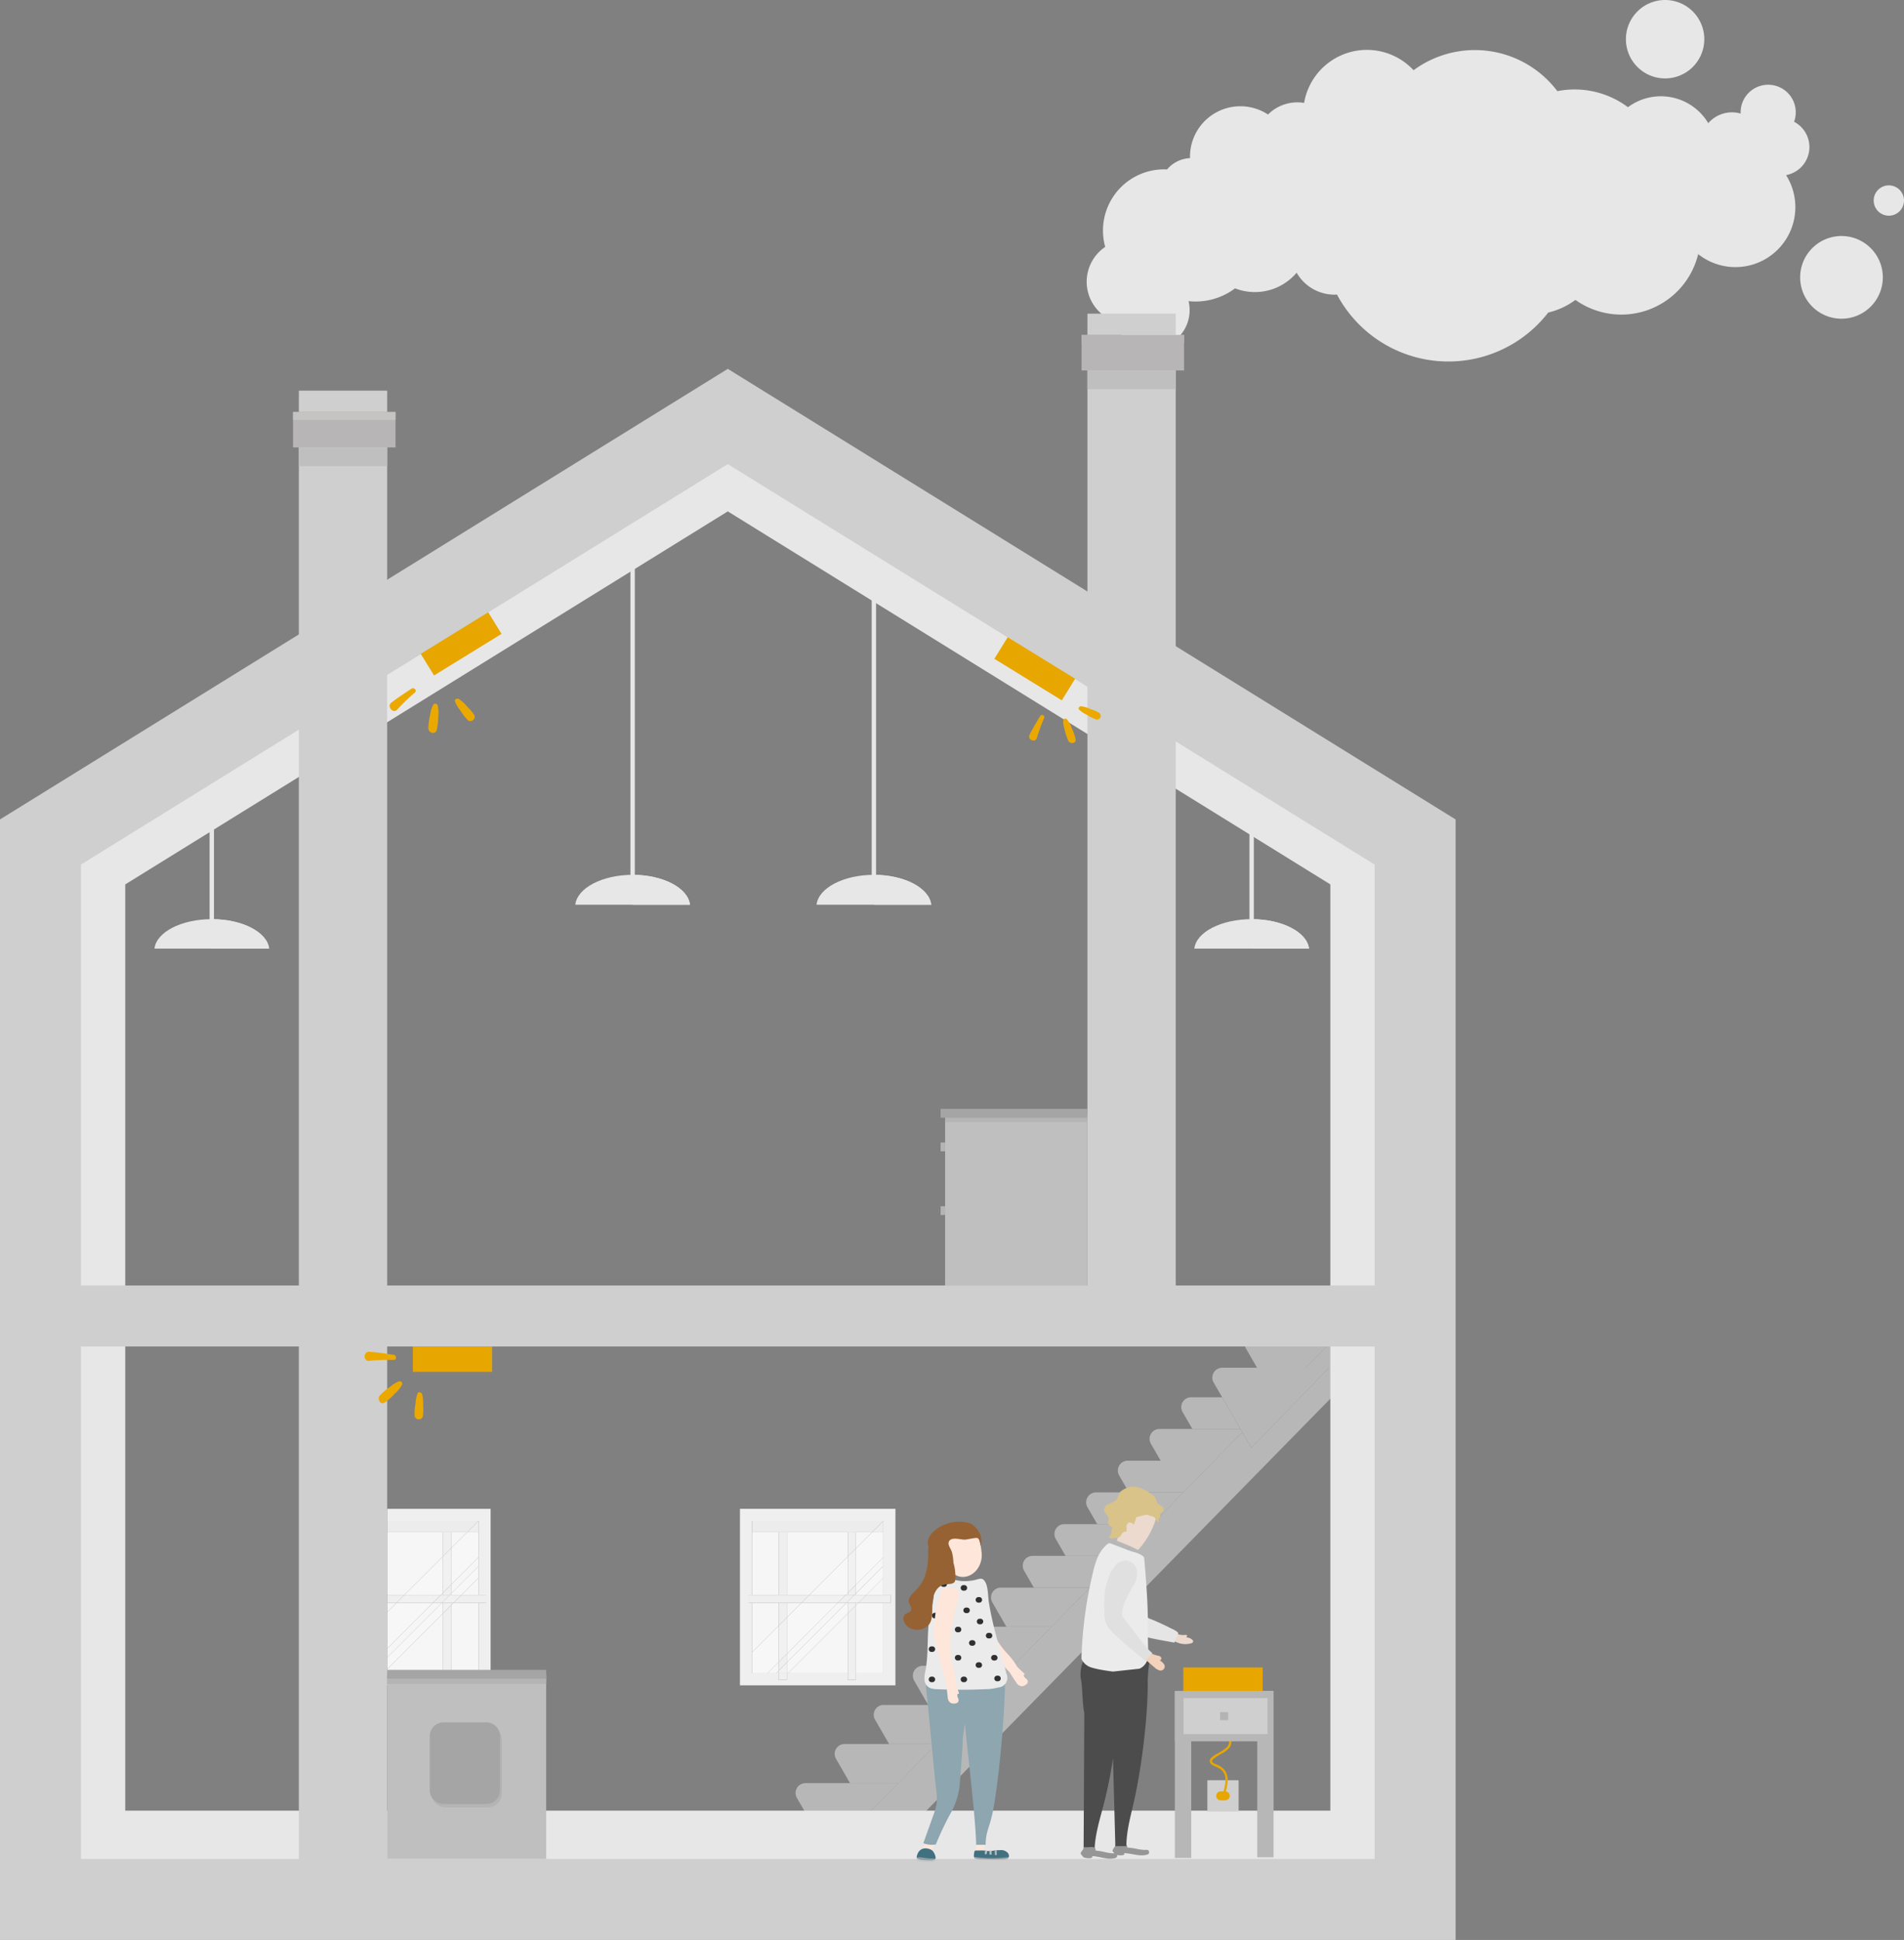 <svg id="Group_825" data-name="Group 825" xmlns="http://www.w3.org/2000/svg" xmlns:xlink="http://www.w3.org/1999/xlink" width="570.093" height="580.561" viewBox="0 0 570.093 580.561">
  <rect x="0" y="0" width="570.093" height="580.561" fill="#808080" stroke="none"/>
  <defs>
    <clipPath id="clip-path">
      <rect id="Rectangle_6328" data-name="Rectangle 6328" width="570.093" height="580.56" fill="none"/>
    </clipPath>
    <clipPath id="clip-path-2">
      <rect id="Rectangle_6298" data-name="Rectangle 6298" width="570.092" height="580.562" fill="none"/>
    </clipPath>
    <clipPath id="clip-path-3">
      <rect id="Rectangle_6299" data-name="Rectangle 6299" width="435.832" height="486.689" fill="none"/>
    </clipPath>
    <clipPath id="clip-path-15">
      <rect id="Rectangle_6323" data-name="Rectangle 6323" width="46.881" height="20.435" fill="none"/>
    </clipPath>
    <clipPath id="clip-path-17">
      <rect id="Rectangle_6325" data-name="Rectangle 6325" width="5.678" height="1.377" fill="none"/>
    </clipPath>
    <clipPath id="clip-path-18">
      <rect id="Rectangle_6326" data-name="Rectangle 6326" width="10.331" height="0.992" fill="none"/>
    </clipPath>
  </defs>
  <g id="Group_824" data-name="Group 824" clip-path="url(#clip-path)">
    <g id="Group_789" data-name="Group 789" transform="translate(0 -0.001)">
      <g id="Group_788" data-name="Group 788" clip-path="url(#clip-path-2)">
        <path id="Path_10425" data-name="Path 10425" d="M788.371,55.332a8.548,8.548,0,0,0-4.585-7.573,8.254,8.254,0,1,0-16.009-2.822c0,.123.013.243.018.366a9.417,9.417,0,0,0-9.708,2.875A16.526,16.526,0,0,0,734.038,43.4a26.631,26.631,0,0,0-21.133-4.8,30.943,30.943,0,0,0-43.053-6.264,19.078,19.078,0,0,0-32.779,9.784,12.365,12.365,0,0,0-10.8,3.472A15.081,15.081,0,0,0,602.912,58.2c0,.148.018.291.022.438a9.543,9.543,0,0,0-6.9,3.4c-.27-.012-.536-.041-.809-.041a18.311,18.311,0,0,0-17.7,23.211,12.577,12.577,0,0,0,2.643,22.217,11.574,11.574,0,0,0,4.584,6.26,7.06,7.06,0,1,0,13.621-.483,11.47,11.47,0,0,0,4.1-11.769,20,20,0,0,0,2.124.118,19.663,19.663,0,0,0,11.809-3.939,16.364,16.364,0,0,0,18.432-4.685A13.088,13.088,0,0,0,646.2,99.5c.243,0,.479-.023.718-.036a37.8,37.8,0,0,0,63.248,5.394,22.093,22.093,0,0,0,8.147-3.79,23.679,23.679,0,0,0,36.757-13.7,17.943,17.943,0,0,0,26.321-23.64,8.551,8.551,0,0,0,6.984-8.4" transform="translate(-246.603 -11.316)" fill="#e7e7e7"/>
        <path id="Path_10426" data-name="Path 10426" d="M972.255,136.537a12.375,12.375,0,1,1-12.375-12.375,12.374,12.374,0,0,1,12.375,12.375" transform="translate(-408.503 -53.529)" fill="#e7e7e7"/>
        <path id="Path_10427" data-name="Path 10427" d="M986.207,102.06a4.537,4.537,0,1,0,4.537-4.537,4.537,4.537,0,0,0-4.537,4.537" transform="translate(-425.189 -42.044)" fill="#e7e7e7"/>
        <path id="Path_10428" data-name="Path 10428" d="M879.259,11.732A11.734,11.734,0,1,1,867.526,0a11.733,11.733,0,0,1,11.733,11.734" transform="translate(-368.962 0.002)" fill="#e7e7e7"/>
        <rect id="Rectangle_6278" data-name="Rectangle 6278" width="30.682" height="2.359" transform="translate(323.847 100.259)" fill="#c5c4c3"/>
        <rect id="Rectangle_6279" data-name="Rectangle 6279" width="26.441" height="6.387" transform="translate(325.592 93.872)" fill="#cfcfcf"/>
        <path id="Path_10429" data-name="Path 10429" d="M234.757,793.773H203.784v3.612h27.362v22.143h2.206v2.409h-2.206v21.045h-8.228v1.968h-2.407v-1.968H203.784v3.612h30.973Z" transform="translate(-87.859 -342.223)" fill="#efefef"/>
        <path id="Path_10430" data-name="Path 10430" d="M227.723,806.118H203.785v18.734h5.206l11.521-11.522v-7.212h2.408v4.8Zm3.422,7.469-8.226,8.227v2.629l8.226-8.227Zm0,6.135-5.129,5.129h5.129Zm-10.634,4.5-.629.629h.629Zm10.634,3.037h-7.537l-.689.69V848.3h8.226Zm-11.043,0h-2.629l-13.689,13.69v2.629Zm-13.52,0h-2.8v2.8Zm13.929,3.1-16.726,16.726V848.3h16.726Z" transform="translate(-87.859 -347.545)" fill="#f6f6f7"/>
        <path id="Path_10431" data-name="Path 10431" d="M235.6,806.119h-2.409v7.212l2.409-2.409Zm0,15.7-2.409,2.407v.63h2l.408-.408Zm0,6.135-2.409,2.408v19.915H235.6V827.949Z" transform="translate(-100.535 -347.545)" fill="#efefef"/>
        <path id="Path_10432" data-name="Path 10432" d="M233.352,839.05h-7.335l-2.409,2.408h9.744Zm-10.841,0h-2.63l-2.407,2.408H220.1Zm-13.521,0h-5.205v2.408h2.8Z" transform="translate(-87.859 -361.743)" fill="#efefef"/>
        <path id="Path_10433" data-name="Path 10433" d="M235.091,806.119h-3.422l-4.8,4.8v10.893l8.226-8.227Zm-10.634,7.212-11.521,11.521h10.891l.629-.629Z" transform="translate(-91.804 -347.545)" fill="#f8f7f7"/>
        <path id="Path_10434" data-name="Path 10434" d="M235.6,814.564l-2.409,2.409v10.891l2.409-2.408Z" transform="translate(-100.535 -351.186)" fill="#f1f1f1"/>
        <path id="Path_10435" data-name="Path 10435" d="M217.474,843.282H206.582l-2.8,2.8v10.892Z" transform="translate(-87.859 -363.568)" fill="#f8f7f7"/>
        <path id="Path_10436" data-name="Path 10436" d="M222,839.049H211.11l-2.408,2.408h10.891Z" transform="translate(-89.979 -361.743)" fill="#f1f1f1"/>
        <path id="Path_10437" data-name="Path 10437" d="M245.648,823.869l-8.227,8.227v.408h3.1l5.13-5.13Z" transform="translate(-102.361 -355.198)" fill="#f8f7f7"/>
        <path id="Path_10438" data-name="Path 10438" d="M236.7,838.741h.408v-.408Z" transform="translate(-102.051 -361.434)" fill="#f1f1f1"/>
        <path id="Path_10439" data-name="Path 10439" d="M223.609,843.282h-.689v.69Zm-3.1,0H220.1L203.785,859.6v3.505l16.726-16.726Z" transform="translate(-87.859 -363.568)" fill="#f8f7f7"/>
        <path id="Path_10440" data-name="Path 10440" d="M235.6,843.282h-2.409v3.1l2.409-2.408Z" transform="translate(-100.535 -363.568)" fill="#f1f1f1"/>
        <path id="Path_10441" data-name="Path 10441" d="M238.383,839.049h-3.505l-2.409,2.408h3.506Z" transform="translate(-100.226 -361.743)" fill="#f1f1f1"/>
        <path id="Path_10442" data-name="Path 10442" d="M231.134,800.122h-27.35v3.411h23.94Z" transform="translate(-87.858 -344.96)" fill="#edecec"/>
        <path id="Path_10443" data-name="Path 10443" d="M249.289,800.122h-.012l-3.41,3.411h3.422Z" transform="translate(-106.002 -344.96)" fill="#edeeed"/>
        <path id="Path_10444" data-name="Path 10444" d="M231.906,639.154H231.9l-.007.053h18.874l.269,1.148h.006l-.27-1.148H231.9Z" transform="translate(-99.978 -275.561)" fill="#d7d7d7"/>
        <path id="Path_10445" data-name="Path 10445" d="M683.308,701.694H658.08a2.949,2.949,0,0,0-2.554,4.423l3.313,5.738h14.5Z" transform="translate(-282.448 -302.524)" fill="#b8b7b7"/>
        <path id="Path_10446" data-name="Path 10446" d="M633.987,735.072H624.7a2.949,2.949,0,0,0-2.554,4.423l2.927,5.07h14.395Z" transform="translate(-268.057 -316.914)" fill="#b8b7b7"/>
        <path id="Path_10447" data-name="Path 10447" d="M632.273,751.761H608.011a2.949,2.949,0,0,0-2.553,4.424l2.927,5.07h16.088l8.36-8.523Z" transform="translate(-260.862 -324.11)" fill="#b8b7b7"/>
        <path id="Path_10448" data-name="Path 10448" d="M617.278,768.449H591.323a2.95,2.95,0,0,0-2.554,4.425l2.927,5.07h16.27Z" transform="translate(-253.667 -331.304)" fill="#b8b7b7"/>
        <path id="Path_10449" data-name="Path 10449" d="M600.77,785.139H574.632a2.949,2.949,0,0,0-2.553,4.423l2.927,5.07h16.453Z" transform="translate(-246.471 -338.5)" fill="#b8b7b7"/>
        <path id="Path_10450" data-name="Path 10450" d="M584.263,801.827H557.944a2.95,2.95,0,0,0-2.554,4.425l2.927,5.07h16.634Z" transform="translate(-239.276 -345.695)" fill="#b8b7b7"/>
        <path id="Path_10451" data-name="Path 10451" d="M567.756,818.517h-26.5a2.949,2.949,0,0,0-2.553,4.425l2.927,5.07h16.813Z" transform="translate(-232.081 -352.89)" fill="#b8b7b7"/>
        <path id="Path_10452" data-name="Path 10452" d="M551.246,835.207H524.565a2.949,2.949,0,0,0-2.555,4.422l4.2,7.281h13.552Z" transform="translate(-224.885 -360.086)" fill="#b8b7b7"/>
        <path id="Path_10453" data-name="Path 10453" d="M530.9,855.782h-26.9a2.949,2.949,0,0,0-2.556,4.422l4.2,7.282h13.776Z" transform="translate(-216.015 -368.957)" fill="#b8b7b7"/>
        <path id="Path_10454" data-name="Path 10454" d="M510.546,876.356H483.416a2.949,2.949,0,0,0-2.553,4.422l4.2,7.282h14Z" transform="translate(-207.145 -377.827)" fill="#b8b7b7"/>
        <path id="Path_10455" data-name="Path 10455" d="M490.2,896.931H462.843a2.949,2.949,0,0,0-2.554,4.422l4.2,7.281h14.224Z" transform="translate(-198.275 -386.697)" fill="#b8b7b7"/>
        <path id="Path_10456" data-name="Path 10456" d="M469.845,917.506H442.267a2.948,2.948,0,0,0-2.554,4.422l4.2,7.282h14.448Z" transform="translate(-189.403 -395.568)" fill="#b8b7b7"/>
        <path id="Path_10457" data-name="Path 10457" d="M449.494,938.08h-27.8a2.949,2.949,0,0,0-2.554,4.422l9.639,16.7Z" transform="translate(-180.533 -404.438)" fill="#b8b7b7"/>
        <path id="Path_10458" data-name="Path 10458" d="M592.9,688.315l-7.465,7.611-9.968,10.162H582.5l-23.256,23.961-2.7-4.671-8.361,8.524-9.313,9.494-9.311,9.494-9.313,9.494-9.313,9.494-11.48,11.7-11.48,11.7-11.48,11.7-11.48,11.7-11.479,11.7-20.716,21.12-4.7,4.791,8.42,8.259L601.326,696.574Z" transform="translate(-184.58 -296.756)" fill="#b8b7b7"/>
        <path id="Path_10459" data-name="Path 10459" d="M673.028,719.556H641.046a2.948,2.948,0,0,0-2.553,4.423l2.541,4.4,5.482,9.493.56.97,2.7,4.671Z" transform="translate(-275.104 -310.225)" fill="#b8b7b7"/>
        <path id="Path_10460" data-name="Path 10460" d="M48.809,637.743h360.83V360.535L229.223,248.9,48.809,360.535Zm383.411,22.58H26.228V347.953l203-125.611,203,125.611Z" transform="translate(-11.308 -95.858)" fill="#e7e7e7"/>
        <path id="Path_10461" data-name="Path 10461" d="M24.24,342.4,217.916,222.554,411.591,342.4V639.981H24.24ZM0,328.892V664.221H435.833V328.892L217.916,194.048Z" transform="translate(0 -83.66)" fill="#cfcfcf"/>
        <rect id="Rectangle_6280" data-name="Rectangle 6280" width="26.441" height="432.831" transform="translate(89.484 128.898)" fill="#cfcfcf"/>
        <rect id="Rectangle_6281" data-name="Rectangle 6281" width="30.683" height="10.612" transform="translate(87.738 123.297)" fill="#b7b5b5"/>
        <rect id="Rectangle_6282" data-name="Rectangle 6282" width="26.441" height="5.6" transform="translate(89.484 133.91)" fill="#bfbfbf"/>
        <rect id="Rectangle_6283" data-name="Rectangle 6283" width="30.683" height="2.359" transform="translate(87.738 123.296)" fill="#c5c4c3"/>
        <rect id="Rectangle_6284" data-name="Rectangle 6284" width="26.441" height="6.387" transform="translate(89.484 116.91)" fill="#cfcfcf"/>
        <rect id="Rectangle_6285" data-name="Rectangle 6285" width="412.447" height="18.249" transform="translate(14.921 384.715)" fill="#cfcfcf"/>
        <rect id="Rectangle_6286" data-name="Rectangle 6286" width="26.441" height="292.846" transform="translate(325.592 105.861)" fill="#cfcfcf"/>
        <rect id="Rectangle_6287" data-name="Rectangle 6287" width="30.682" height="10.612" transform="translate(323.847 100.26)" fill="#b7b5b5"/>
        <rect id="Rectangle_6288" data-name="Rectangle 6288" width="26.441" height="5.6" transform="translate(325.592 110.872)" fill="#bfbfbf"/>
        <rect id="Rectangle_6289" data-name="Rectangle 6289" width="23.723" height="7.603" transform="translate(123.623 402.965)" fill="#e7a600"/>
        <rect id="Rectangle_6290" data-name="Rectangle 6290" width="23.724" height="7.604" transform="translate(125.977 195.673) rotate(-31.633)" fill="#e7a600"/>
        <rect id="Rectangle_6291" data-name="Rectangle 6291" width="7.603" height="23.724" transform="matrix(0.524, -0.851, 0.851, 0.524, 297.736, 197.161)" fill="#e7a600"/>
        <rect id="Rectangle_6292" data-name="Rectangle 6292" width="42.61" height="51.553" transform="translate(282.983 333.162)" fill="#c0bfbf"/>
        <rect id="Rectangle_6293" data-name="Rectangle 6293" width="1.354" height="2.624" transform="translate(281.628 341.926)" fill="#b4b4b4"/>
        <rect id="Rectangle_6294" data-name="Rectangle 6294" width="1.354" height="2.624" transform="translate(281.628 360.992)" fill="#b4b4b4"/>
        <rect id="Rectangle_6295" data-name="Rectangle 6295" width="42.61" height="2.624" transform="translate(282.983 333.161)" fill="#b4b4b4"/>
        <rect id="Rectangle_6296" data-name="Rectangle 6296" width="43.964" height="2.624" transform="translate(281.628 331.851)" fill="#a6a5a5"/>
        <rect id="Rectangle_6297" data-name="Rectangle 6297" width="47.617" height="55.269" transform="translate(115.926 501.052)" fill="#c0bfbf"/>
      </g>
    </g>
    <g id="Group_791" data-name="Group 791" transform="translate(0 93.871)">
      <g id="Group_790" data-name="Group 790" clip-path="url(#clip-path-3)">
        <path id="Path_10462" data-name="Path 10462" d="M244.041,932.327H231.275a4.146,4.146,0,0,1-4.146-4.145V912.033a4.146,4.146,0,0,1,4.146-4.146h12.766a4.145,4.145,0,0,1,4.146,4.146v16.149a4.145,4.145,0,0,1-4.146,4.145" transform="translate(-97.923 -485.293)" fill="#b4b4b4"/>
        <path id="Path_10463" data-name="Path 10463" d="M243.106,930.532H230.339a4.146,4.146,0,0,1-4.145-4.145V910.236a4.145,4.145,0,0,1,4.145-4.145h12.767a4.145,4.145,0,0,1,4.145,4.145v16.151a4.146,4.146,0,0,1-4.145,4.145" transform="translate(-97.52 -484.519)" fill="#a6a5a5"/>
      </g>
    </g>
    <g id="Group_793" data-name="Group 793" transform="translate(0 -0.001)">
      <g id="Group_792" data-name="Group 792" clip-path="url(#clip-path-2)">
        <rect id="Rectangle_6300" data-name="Rectangle 6300" width="47.617" height="2.625" transform="translate(115.926 501.365)" fill="#b4b4b4"/>
        <rect id="Rectangle_6301" data-name="Rectangle 6301" width="47.617" height="2.622" transform="translate(115.926 499.741)" fill="#a6a5a5"/>
        <path id="Path_10464" data-name="Path 10464" d="M437.083,639.153h0l.009.053Zm.007.053H418.217l-.271,1.148.271-1.148H437.09Z" transform="translate(-180.191 -275.56)" fill="#d7d7d7"/>
        <path id="Path_10465" data-name="Path 10465" d="M436.025,793.772H389.474v52.821h46.551Zm-42.94,3.612h39.329v22.145h2.206v2.407h-2.206v21.045h-8.227v1.968h-2.407v-1.968h-18.26v1.968h-2.407v-1.968h-8.027V821.936h-1v-2.407h1Z" transform="translate(-167.916 -342.222)" fill="#efefef"/>
        <path id="Path_10466" data-name="Path 10466" d="M395.822,800.122h0v22.144h8.027V803.532h2.407v18.734h6.738l11.522-11.521v-7.213h2.408v4.8l4.805-4.8H395.822ZM435.15,811l-8.226,8.226v2.629l8.226-8.226Zm0,6.135-5.129,5.13h5.129Zm-10.634,4.5-.63.63h.63Zm10.634,3.039h-7.538l-.688.688v20.356h8.226Zm-11.043,0h-2.629L406.256,839.9v2.629Zm-13.52,0h-4.331V829Zm-6.738,0h-8.027v21.044h7.24l.787-.786V842.3l-3.415,3.415h-4.611v-6.28l8.027-8.027Zm20.667,3.1-17.948,17.948h17.948Z" transform="translate(-170.653 -344.96)" fill="#f6f6f7"/>
        <path id="Path_10467" data-name="Path 10467" d="M412.339,806.118h-2.408v18.734h2.408Zm0,21.141h-2.408V834l2.408-2.409Zm0,15.222-2.408,2.407v2.629l2.408-2.407Zm0,5.823h-2.408v1.968h2.408Z" transform="translate(-176.736 -347.545)" fill="#efefef"/>
        <path id="Path_10468" data-name="Path 10468" d="M448.671,806.118h-2.409v7.213l2.409-2.408Zm0,15.7-2.409,2.407v.631h2l.409-.409Zm0,6.134-2.409,2.409v19.916h2.409V827.948Z" transform="translate(-192.399 -347.545)" fill="#efefef"/>
        <path id="Path_10469" data-name="Path 10469" d="M436.6,839.05H429.26l-2.407,2.408H436.6Zm-10.842,0h-2.629l-2.409,2.408h2.63Zm-13.52,0H394.059v2.408h15.768Z" transform="translate(-169.893 -361.743)" fill="#efefef"/>
        <path id="Path_10470" data-name="Path 10470" d="M448.165,806.119h-3.421l-4.805,4.8v10.89l8.226-8.226Zm-10.634,7.212-11.522,11.521H436.9l.63-.629Z" transform="translate(-183.668 -347.545)" fill="#f8f7f7"/>
        <path id="Path_10471" data-name="Path 10471" d="M448.67,814.565l-2.409,2.407v10.892l2.409-2.407Z" transform="translate(-192.399 -351.187)" fill="#f1f1f1"/>
        <path id="Path_10472" data-name="Path 10472" d="M421.478,843.282H410.587l-4.33,4.33V858.5Zm-17.63,6.738-8.027,8.026v6.281h4.611l3.416-3.415Z" transform="translate(-170.652 -363.568)" fill="#f8f7f7"/>
        <path id="Path_10473" data-name="Path 10473" d="M412.339,850.894l-2.408,2.409v10.891l2.408-2.408Z" transform="translate(-176.736 -366.849)" fill="#f1f1f1"/>
        <path id="Path_10474" data-name="Path 10474" d="M435.076,839.049H424.185l-2.408,2.408h10.891Z" transform="translate(-181.843 -361.743)" fill="#f1f1f1"/>
        <path id="Path_10475" data-name="Path 10475" d="M458.722,823.869,450.5,832.1v.409h3.1l5.13-5.13Z" transform="translate(-194.225 -355.198)" fill="#f8f7f7"/>
        <path id="Path_10476" data-name="Path 10476" d="M449.776,838.74h.409v-.409Z" transform="translate(-193.914 -361.433)" fill="#f1f1f1"/>
        <path id="Path_10477" data-name="Path 10477" d="M433.1,843.283h-.689v.688Zm-3.1,0h-.409l-17.85,17.85v3.194h.311L430,846.379Zm-20.667,20.258-.787.786h.787Z" transform="translate(-176.139 -363.568)" fill="#f8f7f7"/>
        <path id="Path_10478" data-name="Path 10478" d="M412.339,874.662l-2.408,2.408v.786h2.408Z" transform="translate(-176.736 -377.096)" fill="#f1f1f1"/>
        <path id="Path_10479" data-name="Path 10479" d="M448.67,843.282h-2.409v3.1l2.409-2.407Z" transform="translate(-192.399 -363.568)" fill="#f1f1f1"/>
        <path id="Path_10480" data-name="Path 10480" d="M451.458,839.049h-3.505l-2.409,2.408h3.505Z" transform="translate(-192.09 -361.743)" fill="#f1f1f1"/>
        <path id="Path_10481" data-name="Path 10481" d="M435.139,800.122H395.821v3.411h35.907Z" transform="translate(-170.653 -344.96)" fill="#edecec"/>
        <path id="Path_10482" data-name="Path 10482" d="M462.364,800.122h-.011l-3.41,3.411h3.421Z" transform="translate(-197.867 -344.96)" fill="#edeeed"/>
      </g>
    </g>
    <g id="Group_795" data-name="Group 795" transform="translate(0 93.871)">
      <g id="Group_794" data-name="Group 794" clip-path="url(#clip-path-3)">
        <path id="Path_10483" data-name="Path 10483" d="M337.137,469.181c-.569-4.992-8.026-8.948-17.168-8.948s-16.6,3.955-17.167,8.948Z" transform="translate(-130.548 -292.294)" fill="#e7e7e7"/>
      </g>
    </g>
    <g id="Group_797" data-name="Group 797" transform="translate(0 -0.001)">
      <g id="Group_796" data-name="Group 796" clip-path="url(#clip-path-2)">
        <rect id="Rectangle_6304" data-name="Rectangle 6304" width="1.312" height="102.752" transform="translate(188.763 161.457)" fill="#e7e7e7"/>
      </g>
    </g>
    <g id="Group_799" data-name="Group 799" transform="translate(0 93.871)">
      <g id="Group_798" data-name="Group 798" clip-path="url(#clip-path-3)">
        <path id="Path_10484" data-name="Path 10484" d="M350.147,469.181c-.569-4.992-8.026-8.948-17.168-8.948v8.948Z" transform="translate(-143.559 -292.294)" fill="#e7e7e7"/>
        <path id="Path_10485" data-name="Path 10485" d="M115.633,492.367c-.569-4.918-8.026-8.812-17.168-8.812s-16.6,3.894-17.167,8.812Z" transform="translate(-35.05 -302.349)" fill="#e7e7e7"/>
      </g>
    </g>
    <g id="Group_801" data-name="Group 801" transform="translate(0 -0.001)">
      <g id="Group_800" data-name="Group 800" clip-path="url(#clip-path-2)">
        <rect id="Rectangle_6307" data-name="Rectangle 6307" width="1.312" height="35.266" transform="translate(62.757 242.172)" fill="#e7e7e7"/>
      </g>
    </g>
    <g id="Group_803" data-name="Group 803" transform="translate(0 93.871)">
      <g id="Group_802" data-name="Group 802" clip-path="url(#clip-path-3)">
        <path id="Path_10486" data-name="Path 10486" d="M128.643,492.367c-.569-4.918-8.026-8.812-17.168-8.812v8.812Z" transform="translate(-48.061 -302.349)" fill="#e7e7e7"/>
        <path id="Path_10487" data-name="Path 10487" d="M464.117,469.181c-.569-4.992-8.027-8.948-17.167-8.948s-16.6,3.955-17.169,8.948Z" transform="translate(-185.294 -292.294)" fill="#e7e7e7"/>
      </g>
    </g>
    <g id="Group_805" data-name="Group 805" transform="translate(0 -0.001)">
      <g id="Group_804" data-name="Group 804" clip-path="url(#clip-path-2)">
        <rect id="Rectangle_6310" data-name="Rectangle 6310" width="1.312" height="93.12" transform="translate(260.998 171.088)" fill="#e7e7e7"/>
      </g>
    </g>
    <g id="Group_807" data-name="Group 807" transform="translate(0 93.871)">
      <g id="Group_806" data-name="Group 806" clip-path="url(#clip-path-3)">
        <path id="Path_10488" data-name="Path 10488" d="M477.129,469.181c-.569-4.992-8.027-8.948-17.167-8.948v8.948Z" transform="translate(-198.306 -292.294)" fill="#e7e7e7"/>
        <path id="Path_10489" data-name="Path 10489" d="M662.955,492.367c-.569-4.918-8.027-8.812-17.168-8.812s-16.6,3.894-17.168,8.812Z" transform="translate(-271.02 -302.349)" fill="#e7e7e7"/>
      </g>
    </g>
    <g id="Group_809" data-name="Group 809" transform="translate(0 -0.001)">
      <g id="Group_808" data-name="Group 808" clip-path="url(#clip-path-2)">
        <rect id="Rectangle_6313" data-name="Rectangle 6313" width="1.312" height="35.266" transform="translate(374.11 242.172)" fill="#e7e7e7"/>
      </g>
    </g>
    <g id="Group_811" data-name="Group 811" transform="translate(0 93.871)">
      <g id="Group_810" data-name="Group 810" clip-path="url(#clip-path-3)">
        <path id="Path_10490" data-name="Path 10490" d="M675.966,492.367c-.569-4.918-8.027-8.812-17.168-8.812v8.812Z" transform="translate(-284.031 -302.349)" fill="#e7e7e7"/>
      </g>
    </g>
    <g id="Group_813" data-name="Group 813" transform="translate(0 -0.001)">
      <g id="Group_812" data-name="Group 812" clip-path="url(#clip-path-2)">
        <rect id="Rectangle_6316" data-name="Rectangle 6316" width="4.899" height="49.781" transform="translate(351.777 506.235)" fill="#b8b7b7"/>
        <rect id="Rectangle_6317" data-name="Rectangle 6317" width="9.358" height="9.358" transform="translate(361.503 532.774)" fill="#cfcfcf"/>
        <rect id="Rectangle_6318" data-name="Rectangle 6318" width="23.772" height="7.619" transform="translate(354.296 499.027)" fill="#e7a600"/>
        <path id="Path_10491" data-name="Path 10491" d="M638.135,906.462a5.627,5.627,0,0,1,4.4,5.386v.138a2.256,2.256,0,0,1-.83,1.563,16.528,16.528,0,0,1-2.976,1.925,8.19,8.19,0,0,0-1.341.915,1.633,1.633,0,0,0-.641,1.185l.011.162a1.355,1.355,0,0,0,.637.932c.934.61,2.418.851,3.308,2.069a4.242,4.242,0,0,1,.742,2.578,12.959,12.959,0,0,1-1.053,4.532l.635.252a13.591,13.591,0,0,0,1.1-4.785,4.925,4.925,0,0,0-.875-2.984,5.694,5.694,0,0,0-2.513-1.754,6.278,6.278,0,0,1-.96-.473.671.671,0,0,1-.345-.463l0-.066a.7.7,0,0,1,.174-.423,13.971,13.971,0,0,1,3.064-2,8.094,8.094,0,0,0,1.717-1.312,2.783,2.783,0,0,0,.833-1.831v-.156a6.31,6.31,0,0,0-4.924-6.052Z" transform="translate(-274.522 -390.52)" fill="#e7a600"/>
        <path id="Path_10492" data-name="Path 10492" d="M642.852,945.1h-1.363a1.345,1.345,0,0,1,0-2.691h1.363a1.345,1.345,0,1,1,0,2.691" transform="translate(-275.989 -406.307)" fill="#e7a600"/>
        <rect id="Rectangle_6319" data-name="Rectangle 6319" width="4.899" height="49.781" transform="translate(376.437 506.047)" fill="#b8b7b7"/>
        <rect id="Rectangle_6320" data-name="Rectangle 6320" width="29.502" height="15.086" transform="translate(351.776 506.047)" fill="#b8b7b7"/>
      </g>
    </g>
    <g id="Group_815" data-name="Group 815" transform="translate(343.517 499.729)">
      <g id="Group_814" data-name="Group 814" clip-path="url(#clip-path-15)">
        <rect id="Rectangle_6322" data-name="Rectangle 6322" width="25.132" height="10.768" transform="translate(10.874 8.458)" fill="#cfcfcf"/>
      </g>
    </g>
    <g id="Group_823" data-name="Group 823" transform="translate(0 -0.001)">
      <g id="Group_822" data-name="Group 822" clip-path="url(#clip-path-2)">
        <rect id="Rectangle_6324" data-name="Rectangle 6324" width="2.417" height="2.417" transform="translate(365.32 512.381)" fill="#b4b4b4"/>
        <path id="Path_10493" data-name="Path 10493" d="M509.4,846.547c-.864-1.879-1.572-3.83-2.28-5.779a9.64,9.64,0,0,1-.593-2.129,12.25,12.25,0,0,0-.22-2.042,3.1,3.1,0,0,1-.323-1.43c.118-.666.8-1.2,1.456-1.6a3.858,3.858,0,0,1,2.429-.753c1.169.18,1.6,1.366,1.806,2.415.193,1,.331,2.018.568,3.005.45,1.873,1.255,3.621,1.709,5.493a28.769,28.769,0,0,0,1.744,4.346,24.582,24.582,0,0,0,4.373,6.205,19.476,19.476,0,0,1,2.7,3.68c.695.629,1.362,1.283,2.043,1.923.081.076.164.192.086.292-.051.064-.146.087-.2.146a.249.249,0,0,0-.039.246,2.2,2.2,0,0,0,.765.916,1.066,1.066,0,0,1,.438,1.063,1.4,1.4,0,0,1-.5.636A2.166,2.166,0,0,1,524,863.7a2.085,2.085,0,0,1-1.561-1.123c-.669-.969-1.307-1.958-1.924-2.959l-8.772-9.585a15.175,15.175,0,0,1-1.254-1.492,12.505,12.505,0,0,1-1.1-2" transform="translate(-218.138 -359.047)" fill="#ffe6da"/>
        <path id="Path_10494" data-name="Path 10494" d="M488.321,972.034a.252.252,0,0,1-.069.133.378.378,0,0,1-.247.056,14.96,14.96,0,0,1-1.9-.138c-.274-.038-.6-.126-.654-.352a.507.507,0,0,1,.069-.313l.815-1.768a.14.14,0,0,1,.04-.059.206.206,0,0,1,.115-.025,7.723,7.723,0,0,1,1.351.1c.285.046.811.077.948.33s-.092.657-.157.894l-.313,1.143" transform="translate(-209.293 -418.013)" fill="#ffe6da"/>
        <path id="Path_10495" data-name="Path 10495" d="M515.987,972.082l-1.821.09a.28.28,0,0,1-.168-.026.181.181,0,0,1-.062-.153,13.143,13.143,0,0,1,.052-1.963.232.232,0,0,1,.047-.14.354.354,0,0,1,.2-.08,6.014,6.014,0,0,1,1.057-.129,1.97,1.97,0,0,1,.853.159c.261.128.217.214.174.437-.118.6-.2,1.205-.331,1.8" transform="translate(-221.569 -418.063)" fill="#ffe6da"/>
        <path id="Path_10496" data-name="Path 10496" d="M489.727,932.681a6.878,6.878,0,0,1-3.736-.368c1.294-3.615,1.677-4.675,2.971-8.291a17.837,17.837,0,0,0,.987-3.477,17.28,17.28,0,0,0-.133-4.39c-.655-5.659-2.323-24.415-2.979-30.073a2.93,2.93,0,0,1,.07-1.418c.51-1.3,5.047-1.527,6.694-1.639a18.71,18.71,0,0,1,3.354.134c.337.2,3.012-.2,3.072.135.792,4.435-2.188,13.771-2.235,18.526-.015,1.576-.783,11.688-.929,13.26a21.938,21.938,0,0,1-2.69,8.247,89.177,89.177,0,0,0-4.445,9.354" transform="translate(-209.528 -380.696)" fill="#8da6b0"/>
        <path id="Path_10497" data-name="Path 10497" d="M507.833,884.042a30.555,30.555,0,0,1,4.977-.534l6.455.089c.149,8.63-1.927,32.33-3.918,40.8-.859,3.651-1.836,4.888-1.853,8.607l-2.833,0c-.321-11.636-3.839-35.854-4.16-47.489-.016-.588.783-1.1,1.332-1.47" transform="translate(-218.371 -380.91)" fill="#8da6b0"/>
        <path id="Path_10498" data-name="Path 10498" d="M500.092,817.845a5.117,5.117,0,0,1-1.535-2.536,10.858,10.858,0,0,1-.246-5.975,6.2,6.2,0,0,1,6-4.431c3.485.233,4.01,4.008,4.274,6.527a7.1,7.1,0,0,1-1.639,5.648c-2.131,2.3-5.018,2.374-6.85.767" transform="translate(-214.701 -347.016)" fill="#ffe6da"/>
        <path id="Path_10499" data-name="Path 10499" d="M520.362,973.343a14.722,14.722,0,0,0-1.666.108,9.6,9.6,0,0,1-1.957.146c-.292-.024-.579-.085-.87-.12a10.245,10.245,0,0,0-1.356-.044l-1.251.014a.643.643,0,0,0-.336.064.423.423,0,0,0-.16.269,4.867,4.867,0,0,0-.16,1.17.844.844,0,0,0,.21.667,1.121,1.121,0,0,0,.529.229,6.966,6.966,0,0,0,1.135.113c1.973.089,3.953.178,5.929.078.687-.035,1.939.051,2.451-.407.427-.381.218-1-.04-1.4a2.734,2.734,0,0,0-2.459-.887" transform="translate(-221.003 -419.641)" fill="#417180"/>
        <path id="Path_10500" data-name="Path 10500" d="M524.2,974.781a1.188,1.188,0,0,1-.441.042.13.13,0,0,1-.067-.02.085.085,0,0,1-.024-.064,10.232,10.232,0,0,1-.021-1.247.09.09,0,0,1,.015-.057.137.137,0,0,1,.077-.035c.449-.1.431.01.431.354s.01.684.029,1.026" transform="translate(-225.757 -419.652)" fill="#bebebe"/>
        <path id="Path_10501" data-name="Path 10501" d="M521.438,974.636a.109.109,0,0,1-.037.1.174.174,0,0,1-.115.012l-.369-.046a.113.113,0,0,1-.059-.018.078.078,0,0,1-.022-.061q-.013-.517-.006-1.034a.08.08,0,0,1,.013-.049.108.108,0,0,1,.053-.027c.189-.05.371.037.537,0,.037.37,0,.754,0,1.126" transform="translate(-224.547 -419.707)" fill="#bebebe"/>
        <path id="Path_10502" data-name="Path 10502" d="M518.875,974.541a.075.075,0,0,1-.027.051.116.116,0,0,1-.06.011l-.281,0a.184.184,0,0,1-.124-.03.112.112,0,0,1-.029-.074c-.026-.221-.052-1.223.487-1.039.374.126.084.853.034,1.084" transform="translate(-223.476 -419.681)" fill="#bebebe"/>
        <path id="Path_10503" data-name="Path 10503" d="M487.541,973.483a2.2,2.2,0,0,0-.59-.609,2.888,2.888,0,0,0-.89-.355,3.526,3.526,0,0,0-1.259-.122,2.484,2.484,0,0,0-1.611.894,3.294,3.294,0,0,0-.654,1.548.628.628,0,0,0,.016.372.691.691,0,0,0,.3.278,3.67,3.67,0,0,0,1.393.358c.724.078,1.454.106,2.183.126a3.427,3.427,0,0,0,1.023-.074c.525-.147.79-.411.707-.85a3.985,3.985,0,0,0-.62-1.568" transform="translate(-208.03 -419.227)" fill="#417180"/>
        <path id="Path_10504" data-name="Path 10504" d="M505.8,837.246c1.1,7.332,3.441,14.492,5.315,21.715a2.9,2.9,0,0,1-2.407,4.116,15.419,15.419,0,0,1-3.865.52c-4.857.22-9.729.22-14.586,0a5.914,5.914,0,0,1-1.95-.313,2.9,2.9,0,0,1-1.727-2.323,8.771,8.771,0,0,1,.278-2.826c1.08-5.67.253-11.511,1.454-17.165a42.611,42.611,0,0,0,1-4.847,17.511,17.511,0,0,1,.3-2.816,3.492,3.492,0,0,1,1.778-2.322c1.783-.876,4.009-.007,6.065.223a13.575,13.575,0,0,0,4.082-.258c1.026-.2,2.055-.787,2.8-.015,1.345,1.393,1.208,4.616,1.464,6.313" transform="translate(-209.765 -358.077)" fill="#ebebeb"/>
        <path id="Path_10505" data-name="Path 10505" d="M519.872,859.034a.835.835,0,1,1,0,1.65.835.835,0,1,1,0-1.65" transform="translate(-223.721 -370.359)" fill="#303030"/>
        <path id="Path_10506" data-name="Path 10506" d="M515.107,851.6a.834.834,0,1,1,0,1.649.834.834,0,1,1,0-1.649" transform="translate(-221.666 -367.153)" fill="#303030"/>
        <path id="Path_10507" data-name="Path 10507" d="M511.005,862.89a.834.834,0,1,1,0,1.649.834.834,0,1,1,0-1.649" transform="translate(-219.898 -372.021)" fill="#303030"/>
        <path id="Path_10508" data-name="Path 10508" d="M508.033,845.717a.835.835,0,1,1,0,1.65.835.835,0,1,1,0-1.65" transform="translate(-218.616 -364.617)" fill="#303030"/>
        <path id="Path_10509" data-name="Path 10509" d="M522.632,870.658a.834.834,0,1,1,0,1.649.834.834,0,1,1,0-1.649" transform="translate(-224.911 -375.37)" fill="#303030"/>
        <path id="Path_10510" data-name="Path 10510" d="M503.555,855.823a.834.834,0,1,1,0,1.649.834.834,0,1,1,0-1.649" transform="translate(-216.686 -368.974)" fill="#303030"/>
        <path id="Path_10511" data-name="Path 10511" d="M524.323,881.56a.835.835,0,1,1,0,1.65.835.835,0,1,1,0-1.65" transform="translate(-225.64 -380.071)" fill="#303030"/>
        <path id="Path_10512" data-name="Path 10512" d="M514.487,874.5a.834.834,0,1,1,0,1.649.834.834,0,1,1,0-1.649" transform="translate(-221.399 -377.027)" fill="#303030"/>
        <path id="Path_10513" data-name="Path 10513" d="M506.615,882.058a.834.834,0,1,1,0,1.649.834.834,0,1,1,0-1.649" transform="translate(-218.005 -380.285)" fill="#303030"/>
        <path id="Path_10514" data-name="Path 10514" d="M503.555,870.658a.834.834,0,1,1,0,1.649.834.834,0,1,1,0-1.649" transform="translate(-216.686 -375.37)" fill="#303030"/>
        <path id="Path_10515" data-name="Path 10515" d="M489.788,882.058a.834.834,0,1,1,0,1.649.834.834,0,1,1,0-1.649" transform="translate(-210.75 -380.285)" fill="#303030"/>
        <path id="Path_10516" data-name="Path 10516" d="M489.788,867.79a.834.834,0,1,1,0-1.649.834.834,0,1,1,0,1.649" transform="translate(-210.75 -373.423)" fill="#303030"/>
        <path id="Path_10517" data-name="Path 10517" d="M514.487,840.214a.834.834,0,1,1,0,1.649.834.834,0,1,1,0-1.649" transform="translate(-221.399 -362.245)" fill="#303030"/>
        <path id="Path_10518" data-name="Path 10518" d="M506.615,835.565a.835.835,0,1,1,0-1.65.835.835,0,1,1,0,1.65" transform="translate(-218.005 -359.529)" fill="#303030"/>
        <path id="Path_10519" data-name="Path 10519" d="M496.023,831.9a.835.835,0,1,1,0,1.65.835.835,0,1,1,0-1.65" transform="translate(-213.438 -358.659)" fill="#303030"/>
        <path id="Path_10520" data-name="Path 10520" d="M491.479,848.487a.835.835,0,1,1,0,1.65.835.835,0,1,1,0-1.65" transform="translate(-211.479 -365.812)" fill="#303030"/>
        <path id="Path_10521" data-name="Path 10521" d="M491.534,847.793c.106-2.066.382-4.123.659-6.178a9.632,9.632,0,0,1,.462-2.161,12.343,12.343,0,0,0,.751-1.911,3.093,3.093,0,0,1,.377-1.417,2.807,2.807,0,0,1,2.03-.74,3.854,3.854,0,0,1,2.5.459c.952.7.787,1.953.48,2.977-.292.976-.642,1.941-.89,2.925-.47,1.869-.567,3.791-1.031,5.661a28.808,28.808,0,0,0-.47,4.66,24.6,24.6,0,0,0,1,7.525,19.5,19.5,0,0,1,.684,4.511c.323.879.613,1.768.919,2.651.037.106.057.247-.06.3-.074.034-.169.01-.247.036a.251.251,0,0,0-.148.2,2.195,2.195,0,0,0,.253,1.166,1.065,1.065,0,0,1-.1,1.144,1.4,1.4,0,0,1-.741.331,2.171,2.171,0,0,1-1.432-.167,2.087,2.087,0,0,1-.862-1.719c-.143-1.169-.251-2.341-.334-3.513q-1.665-6.28-3.33-12.559a15.383,15.383,0,0,1-.419-1.9,12.524,12.524,0,0,1-.045-2.277" transform="translate(-211.905 -360.154)" fill="#ffe6da"/>
        <path id="Path_10522" data-name="Path 10522" d="M476.222,828.079a10.873,10.873,0,0,0,1.213-.557,1.3,1.3,0,0,0,.286-1.512,9.171,9.171,0,0,1-.6-1.53c-.223-1.393,1.219-2.525,2.287-3.615,2.852-2.912,3.443-6.785,3.526-10.412a10.79,10.79,0,0,1,.084-2.213c-.016-.068-.03-.133-.046-.2-.515-2.111.284-3.465,1.917-4.89a11.4,11.4,0,0,1,10.572-2.1c.1.031.192.064.289.1a7.042,7.042,0,0,1,2.8,3.413,5.5,5.5,0,0,1,.173,2.83c-.044.121-.1.239-.15.356-.065-.975-.287-2.018-.874-2.291-.534-.249-3.22.5-4.031.458-1.368-.078-3.794-.85-4.524.513-.368.688.072,1.494.4,2.154.019.039.035.068.054.1a7.146,7.146,0,0,1,.429.954,15.5,15.5,0,0,1,.447,3.191,13.953,13.953,0,0,1,.542,4.95,1.554,1.554,0,0,1-.15.712c-.479.848-1.967.641-3.069.849a3.963,3.963,0,0,0-2.542,1.837c-1.509,2.375-.888,5.249-1.262,7.915a4.757,4.757,0,0,1-.705,2.059,4.67,4.67,0,0,1-4.535,1.678,3.85,3.85,0,0,1-3.259-3.1,1.667,1.667,0,0,1,.73-1.648" transform="translate(-204.997 -345.144)" fill="#966233"/>
        <g id="Group_818" data-name="Group 818" transform="translate(274.37 555.819)" opacity="0.59">
          <g id="Group_817" data-name="Group 817">
            <g id="Group_816" data-name="Group 816" clip-path="url(#clip-path-17)">
              <path id="Path_10523" data-name="Path 10523" d="M487.822,978.126a1.519,1.519,0,0,1-1.081.3,20.583,20.583,0,0,1-3.361-.115,2.092,2.092,0,0,1-.729-.209.57.57,0,0,1-.335-.545.677.677,0,0,1,.552-.456,2.447,2.447,0,0,1,.82,0c.914.108,1.822.257,2.741.333a10.328,10.328,0,0,1,1.322.054c.352.081.26.43.07.639" transform="translate(-482.312 -977.065)" fill="#bebebe"/>
            </g>
          </g>
        </g>
        <g id="Group_821" data-name="Group 821" transform="translate(291.631 555.744)" opacity="0.59">
          <g id="Group_820" data-name="Group 820">
            <g id="Group_819" data-name="Group 819" clip-path="url(#clip-path-18)">
              <path id="Path_10524" data-name="Path 10524" d="M522.815,977.645a1.382,1.382,0,0,1-.68.187c-1.219.11-2.449.1-3.676.085l-2.651-.027a14.859,14.859,0,0,1-2.378-.152,1.616,1.616,0,0,1-.51-.155.458.458,0,0,1-.265-.374.26.26,0,0,1,.1-.2.676.676,0,0,1,.482-.056,37.856,37.856,0,0,0,8.862.1c.218-.023.617-.1.794.056a.362.362,0,0,1-.08.539" transform="translate(-512.655 -976.934)" fill="#bebebe"/>
            </g>
          </g>
        </g>
        <path id="Path_10525" data-name="Path 10525" d="M612.283,847.937a2.611,2.611,0,0,0-2.064-.972c.183-.185.37-.488.19-.675a.543.543,0,0,0-.462-.079,5.213,5.213,0,0,1-2.064-.172l-.185-.052v0a75.5,75.5,0,0,1-11.693-5.542,15.655,15.655,0,0,0,.172-4.079q-.132-2.946-.265-5.891a3.2,3.2,0,0,0-.618-2.122c-.916-.96-2.683-.328-3.3.846a6.374,6.374,0,0,0-.248,3.9q.759,5.151,1.518,10.3a1.387,1.387,0,0,0,1.261,1.483l12.244,3.254.016-.025a6.36,6.36,0,0,0,4.947.594.833.833,0,0,0,.464-.27.717.717,0,0,0,.089-.5" transform="translate(-255.044 -356.928)" fill="#ebdacd"/>
        <path id="Path_10526" data-name="Path 10526" d="M605.691,846.745a.286.286,0,0,1-.394.211c-4.206-.778-8.588-1.432-12.569-3a2.435,2.435,0,0,1-.895-.514,2.533,2.533,0,0,1-.523-1.1c-1.3-4.545-2.537-9.2-2.372-13.923a4.392,4.392,0,0,1,.812-2.794,4.585,4.585,0,0,1,2.952-1.192,2.637,2.637,0,0,1,2.037.3,2.712,2.712,0,0,1,.722,1.872q.386,3.411.771,6.822.259,2.3.519,4.6a2.5,2.5,0,0,0,.2.86,2.586,2.586,0,0,0,1.456,1.04q3.018,1.225,5.921,2.71c.528.27,2.147.931,2.341,1.53.111.345-.356.92-.49,1.231-.212.491-.278.85-.49,1.341" transform="translate(-253.906 -355.414)" fill="#e5e5e5"/>
        <path id="Path_10527" data-name="Path 10527" d="M588.973,972.89c.457.328-.164.588-.463.613a5.853,5.853,0,0,1-1.636-.091,1.088,1.088,0,0,1-.4-.143,1.014,1.014,0,0,1-.217-.224c-.174-.223-.589-.577-.655-.836-.055-.214.1-.422.213-.617.249-.415.675-.84.654-1.333,1.177.111,2.3-.237,3.28.035.082.35.389.637.246.912a18.257,18.257,0,0,1,3.273.487c.542.091,1.087.168,1.637.21.429.032,1.249-.137,1.491.229a.914.914,0,0,1,.126.431.738.738,0,0,1-.032.337.751.751,0,0,1-.488.386c-2.335.734-4.662-.424-7.033-.4" transform="translate(-252.47 -418.281)" fill="#969696"/>
        <path id="Path_10528" data-name="Path 10528" d="M589.177,872.738a1.68,1.68,0,0,0-1.089-.873,25.671,25.671,0,0,0-9.408-1.252q-2.478.011-4.954.118c-1.149.049-3.479.075-4.071,1.311a10.79,10.79,0,0,0-.911,5.546c.617,2.553.389,7.119,1.079,10.409q-.1,20.331-.206,40.661l3.294.082c.162-4.468,1.534-8.828,2.671-13.191a130.966,130.966,0,0,0,2.832-13.993l.7,26.283,3.3.005c.021-4.47,1.253-8.861,2.251-13.248,2.317-10.181,4.309-26.135,4.136-36.506h0c.1-1.543.187-3.084.394-4.555a1.736,1.736,0,0,0-.014-.8" transform="translate(-245.163 -375.351)" fill="#4c4c4c"/>
        <path id="Path_10529" data-name="Path 10529" d="M572.173,974.431c.447.339-.183.584-.482.6a5.843,5.843,0,0,1-1.633-.129,1.084,1.084,0,0,1-.392-.152.966.966,0,0,1-.209-.229c-.168-.227-.571-.59-.629-.851-.047-.215.109-.419.233-.612.262-.408.7-.824.7-1.317,1.173.138,2.312-.183,3.278.111.071.353.369.646.217.918a18.132,18.132,0,0,1,3.255.563c.539.1,1.081.193,1.63.248.428.043,1.254-.108,1.483.264a.9.9,0,0,1,.113.433.735.735,0,0,1-.043.336.757.757,0,0,1-.5.374c-2.357.68-4.647-.533-7.018-.559" transform="translate(-245.238 -418.944)" fill="#969696"/>
        <path id="Path_10530" data-name="Path 10530" d="M592.208,789.226a9.081,9.081,0,0,0-2.378,3.362,13.179,13.179,0,0,0-1.612,4.862c-.081,1.269.173,2.624-.408,3.755q3.248,1.241,6.384,2.755a24.074,24.074,0,0,0,5.9-11.559.8.8,0,0,0,0-.431.783.783,0,0,0-.334-.344,24.929,24.929,0,0,0-6.128-2.621,1.753,1.753,0,0,0-.691-.125,1.479,1.479,0,0,0-.74.345" transform="translate(-253.425 -340.112)" fill="#ebdacd"/>
        <path id="Path_10531" data-name="Path 10531" d="M589.239,844.646q-.154-3.361-.126-6.729c.049-5.142-.222-10.261-.6-15.391q-.226-3.113-.513-6.221c-.074-.81-2.419-1.65-3.011-1.778a9.022,9.022,0,0,1-1.031-.294c-.324-.111-.645-.234-.963-.356l-4.8-1.842a1.344,1.344,0,0,0-.741-.131,1.257,1.257,0,0,0-.508.285c-2.989,2.411-3.8,6.331-4.622,9.9a124.194,124.194,0,0,0-3.11,24.385,4.744,4.744,0,0,0,2.076,2.215c1.6.916,7.382,1.595,7.382,1.595l7.87-.854s2.809-.893,2.691-4.781" transform="translate(-245.411 -350.033)" fill="#ebebeb"/>
        <path id="Path_10532" data-name="Path 10532" d="M591.153,800.267a1.639,1.639,0,0,0-1.279-.7,1.16,1.16,0,0,0-.874.977,5.687,5.687,0,0,0,.021,1.4.378.378,0,0,1-.062.281.448.448,0,0,1-.3.094,1.49,1.49,0,0,0-1.038.6,7.369,7.369,0,0,1-.5.792,1.96,1.96,0,0,1-1.159.477q-.615.095-1.235.13a1.017,1.017,0,0,1-.923-.278.245.245,0,0,1-.053-.178c.019-.109.135-.166.227-.227a1.381,1.381,0,0,0,.487-1.1,3.348,3.348,0,0,1,.177-1.229,2.126,2.126,0,0,1,.421-.559,9.739,9.739,0,0,1,4.311-2.486c.427-.124,2.013-.7,2.378-.358.336.31-.51,1.915-.6,2.365" transform="translate(-251.675 -343.957)" fill="#dac388"/>
        <path id="Path_10533" data-name="Path 10533" d="M605.721,796.651a1.426,1.426,0,0,1,.535.489c.077.132.121.281.192.416a1.211,1.211,0,0,0,.808.619q0-.49.006-.979a.264.264,0,0,1,.06-.2c.075-.068.2-.031.288-.087a.308.308,0,0,0,.1-.253,3.134,3.134,0,0,0-.1-1.236.715.715,0,0,0-.256-.368.859.859,0,0,0-.455-.1c-.761-.018-2.334.077-2.914.674-.61.629,1.325.791,1.738,1.031" transform="translate(-260.348 -342.727)" fill="#dac388"/>
        <path id="Path_10534" data-name="Path 10534" d="M584.5,786.319a11.49,11.49,0,0,1-2.142,1.031,1.95,1.95,0,0,0-1.256,1.838c.154.972,1.433,1.542,1.406,2.526-.01.346-.189.667-.217,1.012-.072.9.949,1.567,1.849,1.507a5.686,5.686,0,0,0,2.458-1.065,20.172,20.172,0,0,1,9.827-2.886,4.217,4.217,0,0,0,1.7-.261,1.272,1.272,0,0,0,.777-1.388c-.224-.783-1.31-.93-1.79-1.588a6.052,6.052,0,0,1-.487-1.251,4.2,4.2,0,0,0-1.711-1.678,10.025,10.025,0,0,0-4.521-1.99,6.357,6.357,0,0,0-4.181,1.316c-1.048.783-.663,2.038-1.711,2.877" transform="translate(-250.525 -337.194)" fill="#dac388"/>
        <path id="Path_10535" data-name="Path 10535" d="M601.1,869.571a3.924,3.924,0,0,0,1.328.839,1.22,1.22,0,0,0,1.414-1.924,4.032,4.032,0,0,0-1.283-1.089c.324.124.659-.281.58-.619a1.02,1.02,0,0,0-.742-.661c-.332-.1-.686-.125-1.009-.254a4.048,4.048,0,0,1-.967-.365c-1.054-.83-1.463-1.4-2.855-2.72-.394-.374-.733-.766-1.1-1.165a9.083,9.083,0,0,0-.773-.832c-.432-.363-1.159-.442-1.576-.828-.33-.3-.636-.569-1.114-.349-.755.348-.659,1.47-.288,2.054a16.64,16.64,0,0,0,2.517,2.584q1.362,1.331,2.77,2.613,1.522,1.387,3.1,2.716" transform="translate(-255.418 -370.569)" fill="#f2d2ba"/>
        <path id="Path_10536" data-name="Path 10536" d="M587.305,838.644a3.33,3.33,0,0,1-.617-.844,2.708,2.708,0,0,1-.184-1.187,12.645,12.645,0,0,1,1.66-5.06,28.19,28.19,0,0,1,1.556-2.869,7.082,7.082,0,0,0,1.042-2.211,11.2,11.2,0,0,0,.194-2.68,3.855,3.855,0,0,0-3.459-2.9,6.875,6.875,0,0,0-2.592,1.019c-.4.408-1.114,1.6-1.628,2.159a1.767,1.767,0,0,0-.321.64l-.656,1.851c-.258.726-.515,1.454-.7,2.2a11.372,11.372,0,0,0-.329,3.066,30.2,30.2,0,0,0-.155,3.136c.14.909.02,2.079.16,2.988a8.114,8.114,0,0,0,.446,1.888,6.756,6.756,0,0,0,.972,1.55c1.806,2.311,8.492,7.632,10.684,9.578l2.14-2.381c-2.072-1.484-6.5-8.059-8.213-9.944" transform="translate(-250.525 -353.917)" fill="#e0e0e0"/>
        <path id="Path_10537" data-name="Path 10537" d="M207.3,368.509a59.984,59.984,0,0,1,5.288-5.112c.788-.648-.18-1.728-.99-1.189-2.039,1.359-4.117,2.688-6.044,4.2-1.414,1.113.555,3.347,1.746,2.1" transform="translate(-88.409 -156.096)" fill="#eba900"/>
        <path id="Path_10538" data-name="Path 10538" d="M245.241,372.465a12.6,12.6,0,0,0-2.06-2.432,11.605,11.605,0,0,0-2.553-2.384c-.494-.26-1.365.027-1.156.737a10.419,10.419,0,0,0,1.669,2.813,14.327,14.327,0,0,0,2.223,2.835c.952.823,2.487-.493,1.877-1.568" transform="translate(-103.231 -158.464)" fill="#eba900"/>
        <path id="Path_10539" data-name="Path 10539" d="M227.953,378.089a18.636,18.636,0,0,0,.448-3.971,9.42,9.42,0,0,0-.193-3.522.749.749,0,0,0-1.283-.115,8.114,8.114,0,0,0-.9,2.927,19.844,19.844,0,0,0-.585,4.138c.035,1.351,2.105,2.067,2.514.543" transform="translate(-97.194 -159.593)" fill="#eba900"/>
        <path id="Path_10540" data-name="Path 10540" d="M543.959,383.1a52.26,52.26,0,0,1,2.209-6.024c.373-.808-.8-1.288-1.229-.557-1.085,1.841-2.211,3.675-3.147,5.6-.687,1.411,1.708,2.417,2.168.983" transform="translate(-233.532 -162.175)" fill="#eba900"/>
        <path id="Path_10541" data-name="Path 10541" d="M573.944,373.569a10.974,10.974,0,0,0-2.542-1.126,10.141,10.141,0,0,0-2.91-.9c-.486-.016-1.061.54-.628,1.019a9.117,9.117,0,0,0,2.38,1.574,12.5,12.5,0,0,0,2.823,1.381,1.11,1.11,0,0,0,.877-1.945" transform="translate(-244.76 -160.183)" fill="#eba900"/>
        <path id="Path_10542" data-name="Path 10542" d="M563.323,384.18a16.264,16.264,0,0,0-1.158-3.289,8.239,8.239,0,0,0-1.49-2.691.654.654,0,0,0-1.052.4,7.07,7.07,0,0,0,.406,2.64,17.3,17.3,0,0,0,1.114,3.471c.541,1.048,2.439.823,2.18-.529" transform="translate(-241.264 -162.988)" fill="#eba900"/>
        <path id="Path_10543" data-name="Path 10543" d="M193.211,713.852a59.946,59.946,0,0,1,7.35-.267c1.02.045,1.022-1.406.059-1.546-2.425-.353-4.859-.754-7.305-.914-1.8-.117-1.824,2.861-.1,2.727" transform="translate(-82.754 -306.588)" fill="#eba900"/>
        <path id="Path_10544" data-name="Path 10544" d="M220.644,739.672a12.643,12.643,0,0,0,.094-3.187,11.64,11.64,0,0,0-.3-3.48c-.193-.523-1.034-.891-1.353-.224a10.44,10.44,0,0,0-.639,3.208,14.364,14.364,0,0,0-.241,3.594,1.272,1.272,0,0,0,2.444.088" transform="translate(-94.053 -315.771)" fill="#eba900"/>
        <path id="Path_10545" data-name="Path 10545" d="M201.157,733a18.6,18.6,0,0,0,2.988-2.654,9.436,9.436,0,0,0,2.211-2.749.749.749,0,0,0-.878-.943,8.1,8.1,0,0,0-2.626,1.575,19.794,19.794,0,0,0-3.2,2.686c-.877,1.028.184,2.945,1.507,2.085" transform="translate(-85.938 -313.275)" fill="#eba900"/>
      </g>
    </g>
  </g>
</svg>

